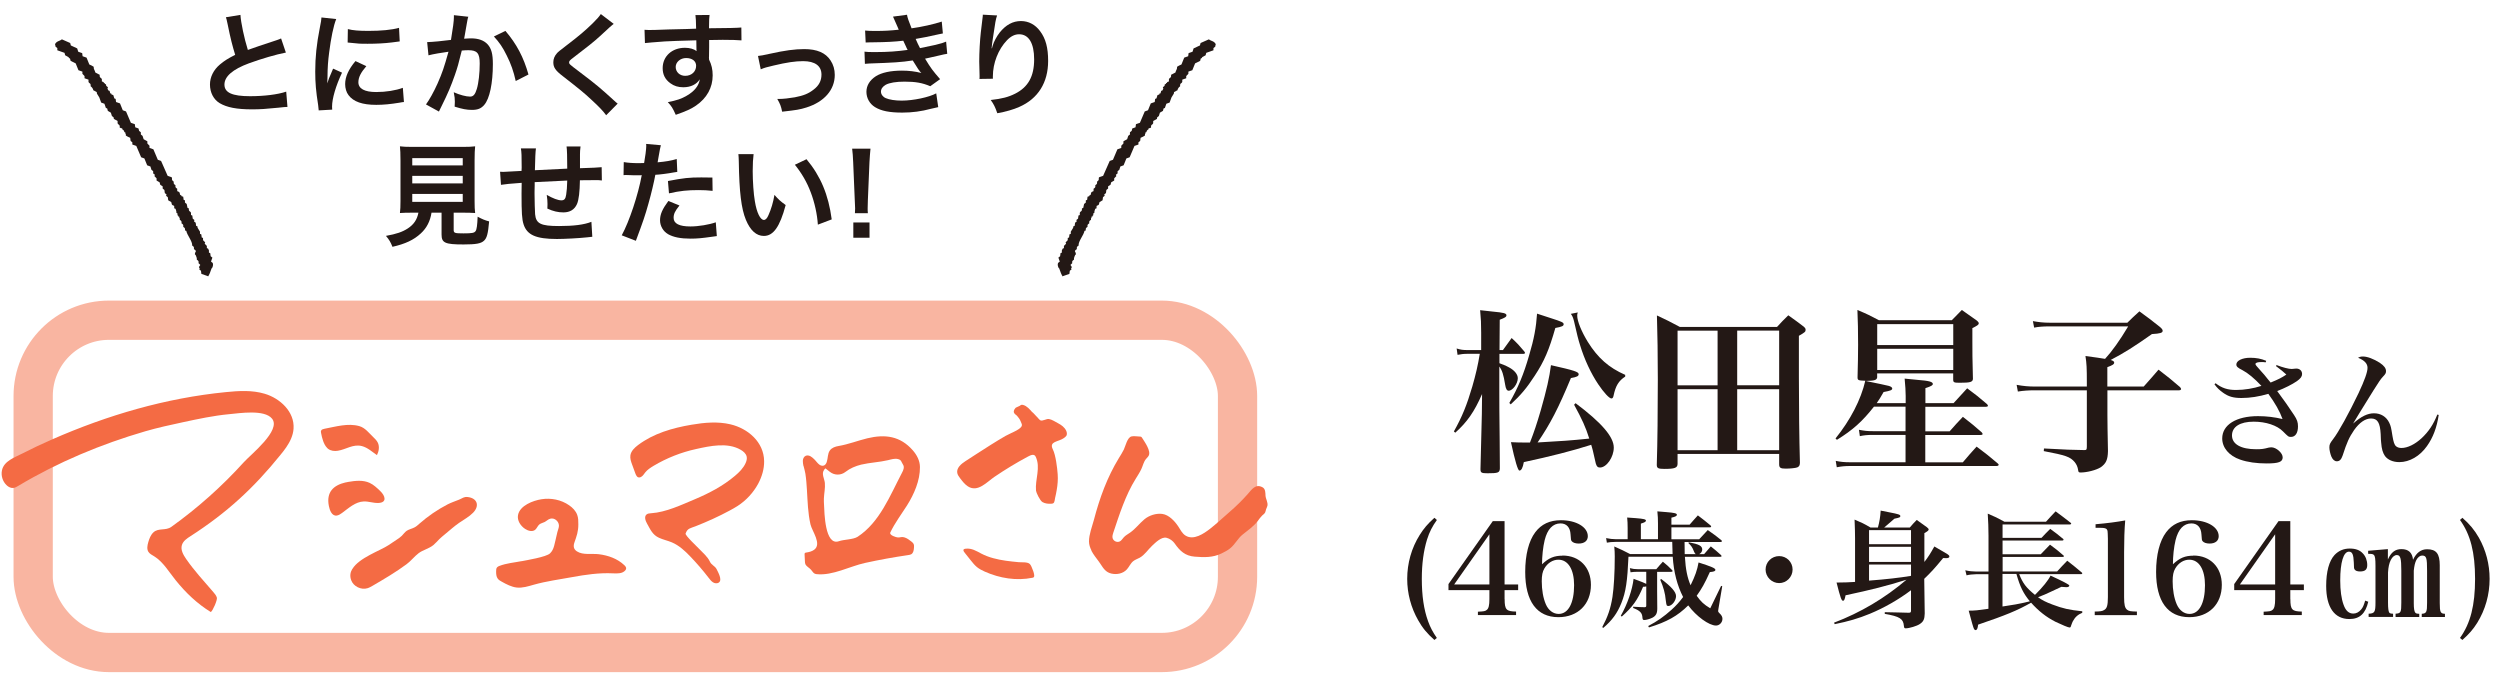 <?xml version="1.0" encoding="UTF-8"?><svg id="_レイヤー_2" xmlns="http://www.w3.org/2000/svg" xmlns:xlink="http://www.w3.org/1999/xlink" viewBox="0 0 361 98"><defs><style>.cls-1{clip-path:url(#clippath);}.cls-2,.cls-3,.cls-4,.cls-5{stroke-width:0px;}.cls-2,.cls-6{fill:none;}.cls-3,.cls-4{fill-rule:evenodd;}.cls-3,.cls-5{fill:#231815;}.cls-4{fill:#f46b44;}.cls-6{stroke:#f9b5a1;stroke-miterlimit:10;stroke-width:5.67px;}</style><clipPath id="clippath"><rect class="cls-2" width="361" height="98"/></clipPath></defs><g id="tx"><g class="cls-1"><path class="cls-5" d="m217.01,50.57c.56-.76.74-1.02,1.27-1.76.87.81,1.1,1.07,1.83,1.94.05.08.1.15.1.2,0,.1-.1.15-.25.15h-3.44v1.35c.89.33.99.38,1.4.61.76.41,1.25.99,1.25,1.55,0,.79-.74,1.81-1.32,1.81-.25,0-.41-.25-.51-.89-.23-1.43-.43-2.06-.84-2.6v3.72c0,1.99,0,2.32.05,6.75,0,1.04.03,2.47.03,4.25-.03.61-.25.69-1.78.69-.89,0-1.02-.08-1.02-.61q.05-1.73.2-8l.03-2.83c-1.12,2.57-2.16,4.05-3.87,5.58l-.2-.18c1.2-2.14,1.88-3.82,2.67-6.52.48-1.66.81-3.08,1.07-4.69h-1.76c-.59,0-.94.05-1.45.15l-.13-.92c.56.18.94.23,1.58.23h1.96v-2.5c0-1.4-.03-1.96-.15-3.26.81.08,1.43.15,1.81.2,1.6.15,1.99.25,1.99.54,0,.23-.23.36-.97.64l-.03,4.38h.48Zm.94,7.61c1.27-2.21,2.06-4.1,2.85-6.85.71-2.37,1.02-4.05,1.15-6.04.87.28,1.53.51,1.96.64,1.66.53,1.88.64,1.88.89s-.23.36-1.2.54c-.89,3.13-1.6,4.81-2.98,6.9-1.12,1.73-2.01,2.8-3.46,4.13l-.2-.2Zm9.55.03c3.74,2.8,5.53,4.86,5.53,6.42,0,1.38-1.04,2.88-1.99,2.88-.33,0-.48-.15-.61-.59,0-.05-.15-.69-.43-1.88-.1-.36-.13-.51-.23-.81-2.8.89-5.83,1.66-9.73,2.5-.15.84-.36,1.22-.64,1.22q-.33,0-1.22-4.1c.99.05,1.35.05,1.99.05h.76c.61-1.58.97-2.65,1.55-4.63.87-3.06,1.25-4.74,1.48-6.54,3.39.76,4,.97,4,1.3,0,.28-.25.41-1.12.56-1.81,4.36-2.98,6.62-4.81,9.3,3.57-.2,4.76-.28,7.46-.56-.53-1.68-1.04-2.78-2.19-4.89l.2-.2Zm.33-13.09c-.08.23-.08.31-.08.46,0,.79.61,2.29,1.53,3.79,1.45,2.32,3.03,3.72,5.4,4.76v.25c-.94.61-1.38,1.32-1.68,2.75-.05.28-.15.41-.31.41-.31,0-1.09-.84-1.91-2.06-1.04-1.55-1.99-3.57-2.62-5.65q-.31-.92-.87-3.44c-.13-.51-.23-.76-.46-1.07l.99-.2Z"/><path class="cls-5" d="m242.24,66.97c0,.59-.41.74-1.88.74-.92,0-1.12-.1-1.12-.59.1-3.11.15-7.74.15-12.38,0-3.34-.05-6.54-.13-9.19,1.43.66,1.86.89,3.31,1.66h14.03c.69-.74.89-.97,1.63-1.68.99.71,1.3.92,2.22,1.63.2.18.28.28.28.46,0,.28-.08.36-.97.87v5.96c0,4.15.05,8.89.15,12.4-.03.36-.1.51-.38.64-.25.1-1.04.18-1.68.18-.76,0-.94-.13-.94-.64v-1.48h-14.67v1.43Zm5.78-11.33v-7.89h-5.78v7.89h5.78Zm0,.56h-5.78v8.81h5.78v-8.81Zm8.89-8.46h-6.06v7.89h6.06v-7.89Zm-6.06,8.46v8.81h6.06v-8.81h-6.06Z"/><path class="cls-5" d="m271.07,54.42c-.03.46-.31.56-1.68.59q2.75.56,3.34.71c.31.08.51.23.51.38,0,.23-.28.33-1.25.51-.46.79-.61,1.07-.99,1.6h4.18v-1.04c0-.76-.05-1.35-.15-2.5.81.08,1.45.13,1.83.18,1.68.13,2.24.28,2.24.59,0,.2-.23.33-1.07.61v2.16h4.07c.66-.74,1.32-1.45,1.96-2.14,1.27.94,1.66,1.25,2.85,2.27.1.13.15.18.15.25,0,.1-.13.15-.33.15h-8.71v3.54h3.51c.84-.94,1.07-1.22,1.91-2.09,1.22.94,1.58,1.25,2.7,2.22.1.13.15.18.15.25,0,.1-.1.15-.33.15h-7.95v3.95h5.42c.87-1.02,1.12-1.32,1.99-2.27,1.35,1.02,1.76,1.32,3.01,2.39.13.1.18.18.18.23,0,.1-.13.18-.31.18h-21.11c-.79,0-1.25.05-1.96.18l-.15-.92c.71.15,1.27.2,2.11.2h7.97v-3.95h-4.74c-.79,0-1.25.05-1.86.18l-.13-.92c.79.15,1.2.2,1.99.2h4.74v-3.54h-4.56c-1.66,2.11-3.03,3.36-5.35,4.79l-.2-.2c2.14-2.65,3.67-5.6,4.3-8.33-1.04-.03-1.12-.08-1.12-.51.05-2.27.08-2.83.08-4.69,0-2.11-.03-3.29-.1-5.02,1.4.59,1.81.79,3.11,1.48h10.52q.76-.76,1.45-1.48c.94.66,1.22.87,2.19,1.55.18.18.25.25.25.38,0,.2-.2.33-.92.69v1.88c0,1.5,0,2.55.08,5.45-.03.46-.38.56-1.91.56-.84,0-.94-.05-.94-.48v-.87h-10.98v.46Zm10.98-7.62h-10.98v3.03h10.98v-3.03Zm-10.98,3.57v3.06h10.98v-3.06h-10.98Z"/><path class="cls-5" d="m307.17,46.62c.74-.74.97-.94,1.76-1.66,1.3.94,1.71,1.25,2.95,2.24.28.23.41.41.41.56,0,.31-.36.41-1.55.48-2.6,1.83-3.97,2.7-5.96,3.74.36.1.51.23.51.38,0,.23-.23.38-.99.66v2.8h5.25c.94-1.04,1.22-1.38,2.14-2.44,1.4,1.07,1.81,1.4,3.11,2.52.1.13.15.2.15.28,0,.1-.13.18-.28.18h-10.36v3.59c0,1.35.03,2.42.08,5.2-.03,1.25-.28,1.78-1.04,2.32-.64.41-1.99.76-2.93.76-.23,0-.31-.08-.33-.31-.08-.53-.23-.84-.51-1.2-.66-.76-1.25-.97-4.46-1.58l.03-.38q4.05.23,5.78.23h.08c.28,0,.33-.08.33-.53v-8.1h-7.44c-.94,0-1.73.05-2.52.18l-.18-.97c.94.18,1.76.25,2.7.25h7.44v-.59c0-2.11-.03-2.72-.2-3.82,1.5.2,2.06.28,2.83.41.99-1.07,2.14-2.67,3.34-4.69h-11.31c-.92,0-1.66.05-2.27.18l-.18-.94c.84.15,1.53.23,2.44.23h11.21Z"/><path class="cls-5" d="m328.78,52.73c.86.33,1.7.55,2.14.55q.07,0,.42-.04c.07-.02.16-.02.24-.02.49,0,.84.31.84.79,0,.35-.2.64-.75,1.03-.7.48-1.72.99-2.84,1.43.84,1.12,1.79,2.47,2.45,3.49.42.64.55,1.02.55,1.61,0,.95-.38,1.52-1.01,1.52-.37,0-.4-.04-1.15-.79-.86-.88-2.47-1.41-4.24-1.41-1.96,0-3.13.73-3.13,1.99s1.3,1.99,3.49,1.99c.79,0,1.08-.04,1.83-.24.13-.02.24-.04.35-.04.73,0,1.65.82,1.65,1.45,0,.66-.57.88-2.32.88-1.46,0-2.74-.18-3.81-.55-1.61-.55-2.6-1.72-2.6-3.06,0-1.96,2.01-3.22,5.16-3.22,1.26,0,2.43.15,3.55.42-.4-1.12-1.08-2.31-2.05-3.64-1.37.4-2.63.6-3.88.6-1.17,0-1.88-.2-2.67-.77-.53-.38-.86-.7-1.23-1.21l.16-.15c.93.71,1.74.97,2.96.97s2.52-.22,3.66-.59c-1.04-1.1-1.94-1.85-2.74-2.27-.7-.35-.88-.53-.88-.82,0-.55.86-.97,1.99-.97.91,0,1.56.13,2.32.44l-.07.22c-.33-.04-.38-.04-.62-.04-.55,0-.86.09-.86.29,0,.11.11.26.82,1.04.44.48.48.53.93,1.1q.24.29.44.53c1.17-.48,1.59-.7,2.27-1.15-.51-.48-.59-.53-1.5-1.23l.11-.17Z"/><path class="cls-5" d="m352.15,59.92c-.27,1.81-.82,3.27-1.7,4.5-1.02,1.45-2.51,2.31-3.99,2.31-.91,0-1.66-.33-2.07-.88-.31-.46-.48-.99-.55-1.94q-.04-.24-.07-1.23c-.09-1.65-.46-2.25-1.39-2.25-.84,0-1.68.59-2.45,1.68-.71,1.04-1.04,1.77-1.65,3.66-.2.58-.44.84-.84.84-.33,0-.6-.24-.79-.68-.16-.38-.29-.97-.29-1.3,0-.44.07-.6.55-1.23.77-.99,2.29-3.75,3.66-6.62.88-1.87,1.3-3.06,1.3-3.66s-.42-1.08-1.37-1.46c.29-.15.44-.18.71-.18.64,0,1.55.35,2.42.9.62.42.91.79.91,1.21,0,.27-.07.42-.44.8-.37.4-.53.66-1.37,1.98q-1.28,2.05-2.05,3.31-.57.95-.88,1.46h.02c1.13-1.01,2.07-1.46,2.98-1.46.99,0,1.79.49,2.21,1.37.22.46.27.68.46,1.9.15.88.27,1.28.53,1.5.2.16.46.24.77.24.88,0,1.96-.53,2.93-1.43,1.02-.97,1.68-1.96,2.25-3.4l.2.06Z"/><path class="cls-5" d="m207.49,75.08c-.68.95-1.08,1.74-1.43,2.84-.49,1.61-.75,3.48-.75,5.67,0,2.42.29,4.43.91,6.13.31.86.68,1.56,1.26,2.4l-.35.29c-1.08-.95-1.74-1.76-2.36-2.87-1.02-1.79-1.57-3.86-1.57-5.95,0-2.25.62-4.46,1.81-6.35.57-.91,1.15-1.61,2.12-2.47l.35.31Z"/><path class="cls-5" d="m217.27,86.52c0,1.52.24,1.77,1.65,1.79v.51h-5.51v-.49c.86-.04,1.06-.07,1.28-.26.27-.2.38-.68.38-1.55v-1.3h-5.91v-.88l6.4-9.09h1.7v9.15h1.96v.82h-1.96v1.3Zm-2.2-9.37l-5.09,7.25h5.09v-7.25Z"/><path class="cls-5" d="m225.63,80.22c2.45,0,4.1,1.7,4.1,4.23,0,2.8-1.88,4.67-4.7,4.67-3.11,0-4.79-2.29-4.79-6.53,0-2.47.51-4.48,1.45-5.73.88-1.17,2.09-1.74,3.71-1.74,2.21,0,3.88.99,3.88,2.31,0,.66-.49,1.06-1.32,1.06-.46,0-.84-.13-1.01-.35-.11-.15-.11-.2-.16-.95-.05-1.04-.59-1.61-1.45-1.61-1.12,0-1.9.84-2.29,2.42-.24.99-.38,2.3-.38,3.48.97-.92,1.76-1.24,2.96-1.24Zm-2.63,1.88c-.26.44-.37.99-.37,1.83,0,1.24.2,2.43.59,3.33.37.86,1.06,1.39,1.85,1.39,1.39,0,2.23-1.56,2.23-4.15,0-2.27-.86-3.68-2.27-3.68-.8,0-1.57.48-2.03,1.28Z"/><path class="cls-5" d="m243.3,80.41c.11,1.83.35,3,.82,4.1.66-1.34.97-2.23,1.15-3.29,1.94.62,2.43.84,2.43,1.06,0,.2-.2.27-.8.33-.75,1.66-1.17,2.4-1.9,3.42.64.88,1.02,1.24,1.96,1.81q.44-.86,1.57-3.24l.16.05-.55,3.27c-.02.11-.04.26-.04.29,0,.13.04.2.2.35.29.27.42.51.42.8,0,.53-.44.97-.93.97-1.01,0-2.84-1.33-4.01-2.91-1.56,1.54-3.07,2.38-5.67,3.18l-.11-.2c1.34-.71,2.25-1.35,3.38-2.36.64-.58,1.12-1.1,1.66-1.83-.86-1.68-1.35-3.57-1.5-5.82h-6.39c-.15,3.51-.38,5.09-1.02,6.68-.59,1.48-1.35,2.52-2.62,3.6l-.15-.11c.8-1.5,1.21-2.67,1.48-4.37.2-1.33.33-3.49.33-5.82,0-.6-.02-.84-.07-1.46,1.01.44,1.3.59,2.29,1.1h6.13q-.04-.66-.05-1.76h-8.2c-.48,0-.88.04-1.24.11l-.11-.66c.49.11.97.16,1.41.16h1.7v-1.59c0-.7-.02-.97-.07-1.54.55.04.99.07,1.26.09,1.12.09,1.45.17,1.45.35,0,.17-.16.26-.73.44v2.25h2.47v-2.25c0-.71-.02-1.08-.09-1.77.59.05,1.02.09,1.32.11,1.15.09,1.5.18,1.5.38,0,.18-.22.29-.79.42v1.01h2.63c.53-.6.68-.79,1.19-1.34.79.59,1.02.79,1.83,1.45.05.07.09.13.09.17,0,.07-.09.11-.2.11h-5.54v1.72h4.01c.55-.6.71-.77,1.24-1.33.88.6,1.13.8,1.96,1.46.05.07.09.11.09.15,0,.05-.09.11-.2.11h-5.2q0,1.17.02,1.76h1.63c-.15-.07-.18-.13-.29-.38-.22-.59-.4-.84-.8-1.21l.05-.13c1.5.29,1.94.53,1.94,1.06,0,.26-.16.51-.44.66h.71c.42-.49.55-.64.97-1.12.66.53.86.7,1.48,1.26.04.05.07.11.07.15,0,.05-.07.09-.16.09h-5.14Zm-4.01,5.05c0,.81,0,1.56.02,2.4,0,.71-.18,1.06-.71,1.34-.37.18-.88.33-1.17.33-.18,0-.24-.07-.26-.33-.04-.7-.33-1.01-1.34-1.41v-.18q1.13.07,1.63.07h.04c.15,0,.22-.07.22-.22v-2.78c-.16.04-.24.05-.46.05-.79,1.9-1.5,2.89-3.07,4.3l-.15-.11c.95-1.65,1.68-3.79,1.85-5.34,1.3.49,1.43.53,1.83.73v-1.74h-1.37c-.37,0-.53.02-.9.07l-.09-.6c.42.11.7.15,1.12.15h2.69c.4-.48.53-.62.95-1.08.6.49.79.66,1.35,1.23.04.04.05.09.05.13,0,.07-.09.11-.24.11h-1.99v2.89Zm.59-1.85c1.48,1.12,2.14,1.87,2.14,2.47,0,.66-.6,1.43-1.12,1.43-.09,0-.16-.04-.22-.09q-.07-.11-.15-.79c-.07-.9-.33-1.87-.79-2.91l.13-.11Z"/><path class="cls-5" d="m258.85,82.24c0,1.08-.88,1.96-1.94,1.96s-1.96-.88-1.96-1.96.88-1.94,1.96-1.94,1.94.86,1.94,1.94Z"/><path class="cls-5" d="m277.87,81.16c.57-.73.91-1.28,1.45-2.25q.75.42,1.88,1.1c.2.13.29.24.29.35,0,.15-.16.24-.44.24-.09,0-.29,0-.46-.02-1.19,1.45-1.79,2.1-2.73,3q.04,3.05.07,5.01c-.02.82-.18,1.17-.71,1.52-.42.29-1.52.62-2.03.62-.2,0-.24-.06-.27-.37-.09-1.02-.6-1.34-2.76-1.72v-.24q.82.02,1.94.04.79.02,1.5.04c.27,0,.35-.05.35-.29v-2.96c-1.76,1.33-3.86,2.54-5.95,3.4-1.65.68-3.11,1.1-5.07,1.5l-.09-.22c3.84-1.46,7.32-3.53,10.46-6.2-2.89.9-5.05,1.45-8.8,2.25-.11.59-.2.79-.37.79-.22,0-.37-.42-.93-2.63,1.28-.02,1.63-.02,2.67-.09v-6.31c0-.77-.02-1.39-.07-2.69,1.04.44,1.35.58,2.31,1.15h1.06c.22-.79.35-1.55.4-2.45.53.11.93.18,1.21.24,1.37.26,1.63.35,1.63.55,0,.18-.09.22-.86.38-.18.16-.31.27-.4.35q-.79.66-1.08.93h3.7c.42-.49.55-.64,1.01-1.1q.7.51,1.45,1.04c.18.13.27.26.27.33,0,.15-.15.27-.62.53v4.19Zm-1.92-2.58v-2.03h-6.06v2.03h6.06Zm-6.06.38v2.18h6.06v-2.18h-6.06Zm6.06,2.56h-6.06v2.32c2.4-.18,4.48-.42,6.02-.68l.04-.02v-1.63Z"/><path class="cls-5" d="m291.56,82.88c.53,1.35,1.01,1.98,2.29,3.02,1.12-1.1,1.92-2.1,2.25-2.78q2.71,1.24,2.71,1.43c0,.15-.16.24-.42.24-.11,0-.33-.02-.73-.05q-.27.13-1.52.71c-.59.29-1.17.53-1.85.79.62.44,1.15.71,2.09,1.06,1.5.57,2.41.77,4.3.97v.22c-.64.26-1.04.62-1.37,1.24-.05.11-.15.33-.26.66-.04.18-.09.22-.22.22-.18,0-1.06-.37-2.01-.82-1.34-.68-2.43-1.54-3.53-2.76-1.99,1.13-3.66,1.81-7.65,3.17-.05.53-.16.79-.37.79-.07,0-.15-.05-.22-.16q-.15-.27-.77-2.65c.88,0,1.34-.05,2.85-.27v-4.99h-1.81c-.42,0-1.04.07-1.35.16l-.18-.73c.53.13,1.08.18,1.54.18h1.81v-5.14c0-.97-.04-2.25-.11-3.22,1.06.44,1.37.6,2.41,1.17h6c.59-.66.79-.86,1.39-1.5.93.68,1.23.92,2.2,1.67.04.04.05.07.05.11,0,.05-.07.11-.16.11h-9.75v1.94h5.62c.55-.59.71-.75,1.26-1.3.84.6,1.08.8,1.88,1.46.04.06.05.07.05.09,0,.07-.07.13-.16.13h-8.65v1.99h5.51c.59-.62.77-.8,1.34-1.39.86.64,1.13.84,1.96,1.57.04.04.05.05.05.09,0,.07-.07.11-.16.11h-8.69v2.1h7.87c.62-.68.82-.9,1.46-1.55.91.71,1.19.93,2.12,1.72.04.04.05.07.05.09,0,.07-.07.13-.18.13h-8.93Zm-2.4,0v4.7c1.7-.26,2.42-.38,3.11-.55q.68-.16.84-.2c-.93-1.13-1.41-2.08-1.94-3.95h-2.01Z"/><path class="cls-5" d="m302.46,88.31c.84-.02,1.1-.05,1.37-.22.42-.22.55-.7.55-1.87v-8.42q-.02-.93-.05-1.1c-.07-.4-.31-.49-1.24-.49h-.49v-.51c1.74-.15,3.07-.33,4.28-.55-.11,1.3-.16,2.84-.16,4.61v6.46c0,1.12.11,1.57.44,1.83.26.2.48.24,1.41.26v.51h-6.09v-.51Z"/><path class="cls-5" d="m316.73,80.22c2.45,0,4.1,1.7,4.1,4.23,0,2.8-1.88,4.67-4.7,4.67-3.11,0-4.79-2.29-4.79-6.53,0-2.47.51-4.48,1.45-5.73.88-1.17,2.09-1.74,3.71-1.74,2.21,0,3.88.99,3.88,2.31,0,.66-.49,1.06-1.32,1.06-.46,0-.84-.13-1.01-.35-.11-.15-.11-.2-.16-.95-.05-1.04-.59-1.61-1.45-1.61-1.12,0-1.9.84-2.29,2.42-.24.99-.38,2.3-.38,3.48.97-.92,1.76-1.24,2.96-1.24Zm-2.63,1.88c-.26.44-.37.99-.37,1.83,0,1.24.2,2.43.59,3.33.37.86,1.06,1.39,1.85,1.39,1.39,0,2.23-1.56,2.23-4.15,0-2.27-.86-3.68-2.27-3.68-.81,0-1.57.48-2.03,1.28Z"/><path class="cls-5" d="m330.73,86.52c0,1.52.24,1.77,1.65,1.79v.51h-5.51v-.49c.86-.04,1.06-.07,1.28-.26.27-.2.38-.68.38-1.55v-1.3h-5.91v-.88l6.4-9.09h1.7v9.15h1.96v.82h-1.96v1.3Zm-2.2-9.37l-5.09,7.25h5.09v-7.25Z"/><path class="cls-5" d="m341.98,86.88c-.4,1.72-1.24,2.51-2.73,2.51-2.16,0-3.35-1.7-3.35-4.79,0-2.05.42-3.6,1.21-4.46.59-.62,1.32-.93,2.2-.93.82,0,1.45.22,1.88.7.4.4.64,1.02.64,1.68s-.31.93-1.04.93c-.38,0-.64-.09-.77-.27-.11-.17-.11-.2-.13-1.02-.04-1.15-.22-1.57-.7-1.57-.79,0-1.26,1.54-1.26,4.15,0,1.45.16,2.63.48,3.51.31.88.77,1.28,1.41,1.28.42,0,.81-.2,1.13-.59.26-.31.38-.6.58-1.28l.44.16Zm3.93,1.74c.77-.05.84-.18.84-1.61v-4.59c0-1.83-.13-2.27-.66-2.27-.31,0-.64.27-.86.71-.24.49-.35,1.02-.4,1.81v4.34c0,.82.06,1.26.18,1.45.09.11.22.15.55.16v.46h-3.53v-.46c.88-.04.99-.24.99-1.65v-5.27c0-1.01-.06-1.41-.24-1.57-.15-.13-.22-.15-.82-.16v-.44l2.85-.24v1.5c.46-1.04,1.06-1.5,1.96-1.5,1.01,0,1.57.51,1.67,1.54.48-1.01,1.15-1.52,2.03-1.52,1.32,0,1.83.64,1.83,2.31v5.47c0,1.3.11,1.52.75,1.54v.46h-3.35v-.46c.68-.04.77-.24.77-1.61v-4.57c0-1.92-.09-2.23-.73-2.23-.29,0-.6.24-.82.64-.2.42-.29.8-.37,1.54v4.7c0,.77.07,1.19.22,1.37.09.11.22.15.57.16v.46h-3.42v-.46Z"/><path class="cls-5" d="m355.22,92.12c1.52-2.1,2.18-4.72,2.18-8.53s-.66-6.4-2.18-8.51l.35-.31c1.08.95,1.74,1.76,2.38,2.87,1.02,1.81,1.55,3.84,1.55,5.95,0,2.27-.62,4.46-1.79,6.35-.58.93-1.19,1.63-2.14,2.47l-.35-.29Z"/><path class="cls-5" d="m34.72,2.15c.06,1.08.55,3.41,1.07,5.06q1.05-.39,4.19-1.42c.29-.1.37-.13.61-.24l.69,2.04c-1.41.27-3.52.89-5.33,1.55-2.36.87-3.54,1.91-3.54,3.07s1.1,1.68,3.7,1.68c2.02,0,4.01-.24,5.22-.66l.18,2.21c-.36,0-.44.02-1.31.11-1.75.18-2.65.24-3.78.24-2.25,0-3.65-.28-4.69-.89-.89-.53-1.41-1.54-1.41-2.7,0-1.08.52-2.12,1.44-2.89.63-.53,1.15-.86,2.2-1.39-.4-1.31-.68-2.39-1.08-4.38-.16-.78-.18-.81-.26-1.05l2.1-.34Z"/><path class="cls-5" d="m46.02,15.93c-.02-.29-.03-.39-.08-.76-.31-1.96-.42-3.2-.42-4.83,0-2.08.19-3.93.66-6.32.18-.91.21-1.07.24-1.5l2.13.23c-.39.95-.76,2.76-1.02,4.83-.16,1.21-.23,2.17-.24,3.57,0,.36-.02.48-.03.89.18-.57.21-.68.84-2.13l1.29.58c-.89,1.88-1.44,3.75-1.44,4.9,0,.1,0,.23.02.44l-1.96.11Zm6.88-6.38c-.81.94-1.15,1.63-1.15,2.33,0,.92.89,1.41,2.57,1.41,1.42,0,2.83-.23,3.85-.61l.16,2.05c-.23.02-.29.03-.66.1-1.29.21-2.28.31-3.34.31-2,0-3.3-.45-4.01-1.41-.31-.4-.48-1-.48-1.58,0-1.05.48-2.13,1.49-3.33l1.58.74Zm-2.67-5.35c.73.19,1.58.26,2.99.26,1.79,0,3.33-.14,4.4-.44l.1,1.96c-.13.02-.37.05-1.15.15-1.03.13-2.26.19-3.46.19s-1.2,0-2.91-.18l.03-1.94Z"/><path class="cls-5" d="m67.63,2.39c-.05.15-.1.32-.13.5-.03.21-.05.29-.1.55q-.05.34-.27,1.55c-.06.36-.06.39-.11.6.47-.03.69-.05,1-.05,1.07,0,1.86.29,2.39.86.55.61.76,1.39.76,2.86,0,2.78-.47,4.99-1.24,5.88-.45.53-.94.73-1.79.73-.74,0-1.41-.13-2.49-.47.02-.32.03-.55.03-.71,0-.42-.03-.74-.16-1.37.87.39,1.79.63,2.36.63.47,0,.73-.31.97-1.1.26-.84.42-2.31.42-3.68,0-1.49-.37-1.92-1.65-1.92-.32,0-.57.02-.94.05-.48,1.97-.63,2.46-.99,3.51-.57,1.62-1,2.65-1.94,4.54q-.08.16-.24.49c-.05.1-.05.11-.13.27l-1.87-1.03c.48-.65,1.13-1.81,1.68-3.04.69-1.58.92-2.26,1.57-4.57-.82.1-2.36.37-2.89.52l-.19-1.91c.6,0,2.55-.19,3.44-.32.29-1.75.42-2.73.42-3.26v-.31l2.1.23Zm5.35,2.07c1.62,1.89,2.63,3.81,3.33,6.3l-1.84.94c-.31-1.39-.68-2.46-1.29-3.67-.58-1.2-1.1-1.94-1.86-2.76l1.66-.81Z"/><path class="cls-5" d="m88.63,3.44c-.27.19-.58.47-1.99,1.78-.82.76-1.96,1.66-3.85,3.1-.5.37-.61.5-.61.68,0,.24.03.27,1.45,1.34,2.52,1.91,2.99,2.31,5.09,4.22.16.16.26.24.47.4l-1.66,1.68c-.42-.58-1-1.2-2.1-2.21-1.15-1.07-1.68-1.5-4.17-3.44-1.07-.82-1.36-1.26-1.36-2,0-.49.18-.92.53-1.31.21-.23.23-.24,1.42-1.16,1.75-1.33,2.65-2.1,3.73-3.15.73-.73.9-.94,1.18-1.34l1.86,1.42Z"/><path class="cls-5" d="m102.37,8.22c0,.06.02.19.02.39.36.74.52,1.41.52,2.28,0,1.76-.84,3.28-2.41,4.36-.68.47-1.42.81-2.92,1.33-.45-1-.61-1.25-1.15-1.83,1.32-.26,1.99-.49,2.75-.94,1.1-.63,1.75-1.45,1.87-2.36-.47.74-1.31,1.15-2.38,1.15-.74,0-1.33-.18-1.87-.58-.76-.55-1.11-1.26-1.11-2.18,0-1.71,1.34-2.94,3.22-2.94.69,0,1.31.18,1.68.48q-.02-.08-.02-.19s-.02-.94-.02-1.37c-2.31.07-3.83.11-4.54.16q-2.44.18-2.88.24l-.06-1.92c.36.03.5.03.79.03.4,0,.66,0,2.75-.08,1.05-.03,1.21-.03,2.54-.06q.53-.02,1.37-.05-.02-1.53-.1-1.96l2.04-.02c-.06.5-.06.53-.08,1.92,2.81-.02,4.07-.05,4.67-.11l.02,1.86c-.6-.05-1.37-.08-2.71-.08-.39,0-.68,0-1.96.03v1.05l-.02,1.39Zm-3.3.16c-.82,0-1.5.58-1.5,1.29s.57,1.28,1.37,1.28c.92,0,1.58-.61,1.58-1.45,0-.68-.57-1.12-1.45-1.12Z"/><path class="cls-5" d="m109.46,8.08q.45-.03,1.68-.31c2.2-.49,3.65-.68,4.99-.68,1.84,0,3.09.53,3.81,1.65.4.61.6,1.29.6,2.08,0,2.15-1.52,3.89-4.09,4.7-1,.31-1.41.37-3.51.61-.16-.81-.29-1.12-.7-1.84h.24c.6,0,1.5-.1,2.29-.24,1.26-.24,1.97-.53,2.7-1.1.78-.58,1.15-1.29,1.15-2.18,0-1.26-.94-1.94-2.65-1.94-1.11,0-2.36.18-4.25.63-1.03.24-1.32.32-1.87.55l-.4-1.94Z"/><path class="cls-5" d="m124.9,4.41c.47.05.84.06,1.55.06,1.23,0,2.1-.05,3.33-.18q-.05-.13-.18-.42c-.4-.94-.63-1.44-.65-1.47l2.02-.27c.06.4.23.89.66,1.96,1.37-.18,3.25-.6,4.36-.97l.16,1.71q-.16.03-.55.11c-1.08.26-2.88.61-3.38.68.26.6.36.81.63,1.33,1.39-.29,2.13-.45,2.23-.47.92-.23,1.11-.29,1.54-.47l.16,1.76c-.31.05-.65.11-1.02.21-.66.16-1.2.27-1.58.36q-.4.08-.6.13c.84,1.39,1.1,1.73,2.17,2.96l-1.42,1.02c-1.16-.49-2.13-.66-3.72-.66-1.23,0-2.17.16-2.71.45-.45.26-.69.6-.69.99s.27.76.69.94c.52.23,1.37.36,2.31.36,1.68,0,3.96-.49,4.98-1.05l.29,1.99q-.31.05-1.05.24c-1.37.37-2.71.55-4.14.55-1.86,0-3.04-.24-3.94-.79-.78-.48-1.24-1.31-1.24-2.21s.48-1.68,1.36-2.25c.84-.53,2.13-.81,3.77-.81.99,0,1.92.11,2.8.34-.26-.24-.57-.7-1.24-1.81-1.71.26-2.75.32-6.25.44-.27.02-.39.02-.66.05l-.06-1.76c.47.06.57.06,1.66.06,1.7,0,3.04-.1,4.57-.31-.1-.19-.16-.29-.29-.6-.16-.34-.21-.44-.34-.73-1.29.15-2.46.21-4.33.23-.68,0-.76.02-1.1.03l-.08-1.71Z"/><path class="cls-5" d="m143.98,2.23c-.19.55-.27.97-.58,3.12-.11.68-.18,1.23-.21,1.62h.05q.03-.1.1-.36c.16-.57.58-1.36,1.02-1.92.89-1.1,1.89-1.65,3.07-1.65,1.1,0,2.07.52,2.76,1.46.81,1.08,1.16,2.39,1.16,4.3,0,3.12-1.45,5.45-4.17,6.64-.82.37-1.96.7-3.17.91-.32-.92-.5-1.28-.95-1.91,1.62-.18,2.55-.42,3.54-.92,1.87-.95,2.73-2.49,2.73-4.95,0-2.33-.78-3.62-2.17-3.62-.61,0-1.18.27-1.75.86-1.26,1.31-2.04,3.3-2.04,5.22v.34l-1.94.03c.02-.1.02-.18.02-.21v-.31c-.02-.47-.05-1.67-.05-1.99,0-1.31.1-3.1.23-4.22l.24-2c.03-.28.05-.34.05-.55l2.05.11Z"/><path class="cls-5" d="m59.5,30.71c-.78,0-1.32.02-1.75.05.06-.47.08-.97.08-1.71v-5.9c0-.89-.03-1.6-.08-2.02.48.06.95.08,1.7.08h7.45c.74,0,1.24-.02,1.71-.08-.05.39-.08,1.13-.08,2.02v5.9c0,.78.02,1.26.08,1.71-.42-.03-1.05-.05-1.71-.05h-1.39v2.49c0,.45.15.5,1.41.5s1.57-.06,1.76-.34c.16-.23.24-.84.29-2.07.66.36,1.05.52,1.66.68-.16,1.79-.32,2.39-.73,2.78-.45.42-1.15.55-2.97.55-2.68,0-3.17-.23-3.17-1.44v-3.15h-1.45c-.19,1.24-.71,2.23-1.54,2.99-1.02.95-2.25,1.52-4.1,1.94-.27-.68-.47-1.02-.94-1.58,1.52-.27,2.38-.57,3.15-1.07.87-.57,1.34-1.26,1.54-2.28h-.92Zm.03-6.83h7.29v-1.05h-7.29v1.05Zm0,2.6h7.29v-1.08h-7.29v1.08Zm0,2.67h7.29v-1.15h-7.29v1.15Z"/><path class="cls-5" d="m85.53,34.19q-.18.02-.73.08c-1.18.13-3.31.24-4.38.24-3.02,0-4.33-.58-4.82-2.13-.23-.73-.29-1.63-.29-4.41,0-.24,0-.31.02-1.57q-2.26.16-2.99.29l-.13-1.89c.23.02.39.02.47.02.15,0,1.03-.05,2.63-.14.02-.26.02-.4.02-.5,0-1.71-.02-2.17-.11-2.75h2.17q-.1.6-.15,3.15,2.26-.11,4.67-.23,0-2.57-.1-3.2h2.02c-.06.52-.08.71-.08,1.12v2.02q2.6-.08,3.13-.15l.03,1.92c-.37-.05-.52-.05-.92-.05-.57,0-1.49.02-2.25.02-.02,1.63-.16,2.84-.42,3.43-.36.81-1.02,1.21-1.97,1.21-.76,0-1.47-.16-2.31-.55.02-.32.02-.42.02-.65,0-.44-.03-.74-.11-1.33.87.5,1.63.79,2.12.79.42,0,.6-.21.69-.84.08-.47.13-1.11.15-2.02q-2.46.1-4.7.23v.44q0,.08-.02.94v.34c0,.84.05,2.6.08,2.92.13,1.36.82,1.7,3.46,1.7,2.1,0,3.62-.19,4.67-.61l.13,2.17Z"/><path class="cls-5" d="m90.1,23.41c.58.1,1.23.15,2.17.15.19,0,.37,0,.74-.02.15-.78.31-2.02.31-2.47,0-.07,0-.16-.02-.29l2.13.19q-.11.37-.31,1.55c-.08.45-.1.55-.16.92,1.2-.11,1.96-.24,2.76-.48l.08,1.86q-.13.02-.52.08c-.82.16-2.12.32-2.65.34-.18,1-.58,2.71-1,4.18-.47,1.68-.74,2.49-1.81,5.35l-2.04-.79c1.11-2.05,2.36-5.82,2.89-8.69-.11.02-.18.02-.21.02h-.94c-.08,0-.24,0-.52-.02-.29-.02-.52-.02-.65-.02-.08,0-.16,0-.31.02l.03-1.87Zm8.01,6.27c-.65.81-.84,1.21-.84,1.78,0,.82.81,1.24,2.42,1.24,1.18,0,2.73-.26,3.67-.6l.15,1.99c-.29.03-.42.05-.79.11-1.34.19-2.05.26-3.01.26-1.44,0-2.47-.21-3.25-.65-.69-.4-1.15-1.18-1.15-1.99,0-.86.31-1.58,1.2-2.8l1.6.65Zm4.8-2.12c-.78-.08-1.23-.11-2.04-.11-1.6,0-2.67.11-4.27.47l-.15-1.78c2.29-.44,3.07-.52,4.82-.52.44,0,.58,0,1.6.02l.03,1.92Z"/><path class="cls-5" d="m108.82,22.26c-.08.6-.13,1.39-.13,2.46,0,1.41.13,3.34.31,4.33.27,1.68.79,2.71,1.31,2.71.24,0,.47-.24.66-.7.39-.87.68-1.84.86-2.92.57.65.82.89,1.62,1.47-.84,3.15-1.78,4.46-3.15,4.46-1.08,0-1.96-.79-2.6-2.34-.66-1.62-.95-3.96-1.02-8.44-.02-.57-.02-.68-.06-1.03h2.21Zm7.64.73c2.04,2.44,3.17,5.14,3.64,8.69l-2,.76c-.1-1.52-.47-3.2-1.03-4.67-.55-1.47-1.32-2.78-2.29-3.98l1.7-.81Z"/><path class="cls-5" d="m123.45,30.79c.02-.34.03-.5.03-.7q0-.18-.05-1.16l-.23-5.49c-.03-.71-.08-1.52-.15-1.97h2.65c-.05.44-.11,1.28-.15,1.97l-.23,5.49q-.03.95-.03,1.18c0,.19,0,.36.03.68h-1.89Zm-.23,3.54v-2.21h2.34v2.21h-2.34Z"/><path class="cls-3" d="m153.47,39.88l.95-.33c.02-.15.04-.3.06-.45.08-.07.17-.13.25-.2l-.07-.19.09-.03c.03-.47-.43-.27.08-.67-.03-.3,0-.35.25-.51-.03-.32.1-.44.18-.7l.09-.03c.06-.5-.42-.41.15-.8-.03-.3,0-.35.25-.51-.05-.64.73-1.47.85-2.12l.19-.07c-.03-.3,0-.35.25-.51-.03-.3,0-.35.25-.51-.03-.3,0-.35.25-.51-.02-.26,0-.17.09-.35l-.03-.09.19-.07-.03-.09.09-.03c.11-.29-.17-.15.18-.39-.02-.29.07-.33.12-.57l.19-.07c-.04-.59.09-.25.34-.55.03-.12.06-.23.09-.35.15-.09.29-.17.44-.26.02-.15.04-.3.06-.45.08-.07.17-.13.25-.2l-.07-.19c.08-.07.17-.13.25-.2.02-.15.04-.3.06-.45.08-.07.17-.13.25-.2,0-.11,0-.21,0-.32.12-.08.23-.15.35-.23.03-.12.06-.23.09-.35.15-.09.29-.17.44-.26v-.32c.1-.11.2-.22.31-.32l-.07-.19.25-.2c0-.11,0-.21,0-.32.08-.07.17-.13.25-.2.05-.16.1-.32.15-.48l.47-.17c.13-.33.26-.66.4-.99l.47-.17.7-1.64.57-.2v-.32c.08-.07.16-.13.25-.2.02-.15.04-.3.06-.45.31-.12.41-.2.63-.33-.02-.26,0-.17.09-.35l-.03-.09.19-.07-.03-.09c.1-.16.12-.2.31-.32l-.03-.09.38-.13c-.04-.53.19-.33.31-.64,0-.11,0-.21,0-.32.18-.1.36-.2.54-.3,0-.07.02-.15.03-.22.08-.07.17-.13.25-.2.05-.16.1-.32.15-.48.15-.09.29-.17.44-.26.03-.12.06-.23.09-.35l.19-.07c.07-.2.14-.41.21-.61l.47-.17c.09-.25.18-.49.27-.74.11-.18.23-.36.34-.55,0-.07.02-.15.03-.22.18-.1.36-.2.54-.3l-.03-.09c.12-.19.15-.3.37-.45-.04-.53.19-.33.31-.64,0-.11,0-.21,0-.32l.57-.2c0-.11,0-.21,0-.32.1-.11.21-.22.31-.32,0-.11,0-.21,0-.32l.57-.2c.13-.33.26-.66.4-.99.24-.12.48-.24.73-.36.03-.12.06-.23.09-.35l.19-.07-.03-.09c.18-.1.36-.2.54-.3.03-.12.06-.23.09-.35l1.04-.37c0-.11,0-.21,0-.32l.25-.2c.06-.1,0-.22.09-.35-.25-.49-.65-.43-1-.71-.4.18-.8.35-1.2.53-.03.12-.06.23-.09.35-.31.14-.61.29-.92.43-.05.16-.1.32-.15.48l-.57.2c-.02.15-.04.3-.06.45l-.57.2c-.13.33-.26.66-.4.99-.31.12-.41.2-.63.33.03.37-.18.51-.24.83-.21.11-.42.22-.63.33.04.53-.19.33-.31.64,0,.11,0,.21,0,.32l-.28.1.03.09-.19.07.03.09-.19.07c0,.07-.02.15-.03.22-.08.07-.17.13-.25.2l.07.19-.12.26-.19.07c-.03.12-.06.23-.09.35l-.19.07.03.09-.28.1c-.05.16-.1.32-.15.48l-.19.07c-.02.15-.04.3-.06.45l-.57.2c-.13.33-.26.66-.4.99l-.47.17c-.23.55-.47,1.09-.7,1.64l-.57.2c-.02.15-.04.3-.06.45l-.47.17c-.03.12-.06.23-.09.35-.08.07-.17.13-.25.2,0,.11,0,.21,0,.32-.08.07-.17.13-.25.2-.05.16-.1.32-.15.48-.18.1-.36.2-.54.3,0,.11,0,.21,0,.32-.1.11-.21.22-.31.32v.32c-.18.07-.37.13-.56.2-.21.5-.43,1-.64,1.51l-.47.17c-.32.72-.63,1.43-.95,2.15l-.57.2c-.17.19.13.34-.31.64.03.3,0,.35-.25.51.03.3,0,.35-.25.51.04.59-.09.25-.34.55-.03.12-.06.23-.09.35l-.19.07.03.09-.28.1c-.02.15-.04.3-.06.45l-.19.07c0,.11,0,.21,0,.32-.08.07-.17.13-.25.2-.04.19-.08.38-.12.57l-.19.07c.03.53-.19.33-.31.64,0,.11,0,.21,0,.32l-.19.07c-.02.15-.04.3-.06.45-.08.07-.17.13-.25.2l.07.19c-.08.07-.17.13-.25.2-.02.15-.04.3-.06.45l-.19.07c0,.07-.02.15-.03.22-.11.18-.23.36-.34.55,0,.11,0,.21,0,.32l-.19.07c-.02.15-.04.3-.06.45l-.19.07c0,.11,0,.21,0,.32-.1.11-.21.22-.31.32l.07.19c-.1.11-.21.22-.31.32v.32c-.06.02-.12.04-.18.07l-.12.26c0,.11,0,.21,0,.32l-.19.07c-.02.15-.04.3-.06.45-.08.07-.17.13-.25.2l.2.57c-.08.07-.17.13-.25.2-.1.19-.02.68.17.79.15.43.32.94.53,1.2Z"/><path class="cls-3" d="m30.03,39.88l-.95-.33c-.02-.15-.04-.3-.06-.45-.08-.07-.17-.13-.25-.2l.07-.19-.09-.03c-.03-.47.43-.27-.08-.67.03-.3,0-.35-.25-.51.03-.32-.1-.44-.18-.7l-.09-.03c-.06-.5.42-.41-.15-.8.03-.3,0-.35-.25-.51.05-.64-.73-1.47-.85-2.12l-.19-.07c.03-.3,0-.35-.25-.51.03-.3,0-.35-.25-.51.03-.3,0-.35-.25-.51.02-.26,0-.17-.09-.35l.03-.09-.19-.07.03-.09-.09-.03c-.11-.29.17-.15-.18-.39.02-.29-.07-.33-.12-.57l-.19-.07c.04-.59-.09-.25-.34-.55-.03-.12-.06-.23-.09-.35-.15-.09-.29-.17-.44-.26-.02-.15-.04-.3-.06-.45-.08-.07-.17-.13-.25-.2l.07-.19c-.08-.07-.17-.13-.25-.2-.02-.15-.04-.3-.06-.45-.08-.07-.17-.13-.25-.2,0-.11,0-.21,0-.32-.12-.08-.23-.15-.35-.23-.03-.12-.06-.23-.09-.35-.15-.09-.29-.17-.44-.26v-.32c-.1-.11-.2-.22-.31-.32l.07-.19-.25-.2c0-.11,0-.21,0-.32-.08-.07-.17-.13-.25-.2-.05-.16-.1-.32-.15-.48l-.47-.17c-.13-.33-.26-.66-.4-.99l-.47-.17-.7-1.64-.57-.2v-.32c-.08-.07-.16-.13-.25-.2-.02-.15-.04-.3-.06-.45-.31-.12-.41-.2-.63-.33.02-.26,0-.17-.09-.35l.03-.09-.19-.07.03-.09c-.1-.16-.12-.2-.31-.32l.03-.09-.38-.13c.04-.53-.19-.33-.31-.64,0-.11,0-.21,0-.32-.18-.1-.36-.2-.54-.3,0-.07-.02-.15-.03-.22-.08-.07-.17-.13-.25-.2-.05-.16-.1-.32-.15-.48-.15-.09-.29-.17-.44-.26-.03-.12-.06-.23-.09-.35l-.19-.07c-.07-.2-.14-.41-.21-.61l-.47-.17c-.09-.25-.18-.49-.27-.74-.11-.18-.23-.36-.34-.55,0-.07-.02-.15-.03-.22-.18-.1-.36-.2-.54-.3l.03-.09c-.12-.19-.15-.3-.37-.45.04-.53-.19-.33-.31-.64,0-.11,0-.21,0-.32l-.57-.2c0-.11,0-.21,0-.32-.1-.11-.21-.22-.31-.32,0-.11,0-.21,0-.32l-.57-.2c-.13-.33-.26-.66-.4-.99-.24-.12-.48-.24-.73-.36-.03-.12-.06-.23-.09-.35l-.19-.07.03-.09c-.18-.1-.36-.2-.54-.3-.03-.12-.06-.23-.09-.35l-1.04-.37c0-.11,0-.21,0-.32l-.25-.2c-.06-.1,0-.22-.09-.35.25-.49.65-.43,1-.71.4.18.8.35,1.2.53.03.12.06.23.09.35.31.14.61.29.92.43.05.16.1.32.15.48l.57.2c.02.15.04.3.06.45l.57.2c.13.33.26.66.4.99.31.12.41.2.63.33-.03.37.18.51.24.83.21.11.42.22.63.33-.04.53.19.33.31.64,0,.11,0,.21,0,.32l.28.1-.03.09.19.07-.03.09.19.07c0,.07.02.15.03.22.08.07.17.13.25.2l-.07.19.12.26.19.07c.03.12.06.23.09.35l.19.07-.03.09.28.1c.05.16.1.32.15.48l.19.07c.02.15.04.3.06.45l.57.2c.13.33.26.66.4.99l.47.17c.23.55.47,1.09.7,1.64l.57.2c.02.15.04.3.06.45l.47.17c.03.12.06.23.09.35.08.07.17.13.25.2,0,.11,0,.21,0,.32.08.07.17.13.25.2.05.16.1.32.15.48.18.1.36.2.54.3,0,.11,0,.21,0,.32.1.11.21.22.31.32v.32c.18.07.37.13.56.2.21.5.43,1,.64,1.51l.47.17c.32.72.63,1.43.95,2.15l.57.2c.17.19-.13.34.31.64-.03.3,0,.35.25.51-.03.3,0,.35.25.51-.04.59.09.25.34.55.03.12.06.23.09.35l.19.07-.03.09.28.1c.02.15.04.3.06.45l.19.07c0,.11,0,.21,0,.32.08.07.17.13.25.2.04.19.08.38.12.57l.19.07c-.03.53.19.33.31.64,0,.11,0,.21,0,.32l.19.07c.02.15.04.3.06.45.08.07.17.13.25.2l-.07.19c.08.07.17.13.25.2.02.15.04.3.06.45l.19.07c0,.07.02.15.03.22.11.18.23.36.34.55,0,.11,0,.21,0,.32l.19.07c.02.15.04.3.06.45l.19.07c0,.11,0,.21,0,.32.1.11.21.22.31.32l-.07.19c.1.11.21.22.31.32v.32c.06.02.12.04.18.07l.12.26c0,.11,0,.21,0,.32l.19.07c.02.15.04.3.06.45.08.07.17.13.25.2l-.2.57c.08.07.17.13.25.2.1.19.02.68-.17.79-.15.43-.32.94-.53,1.2Z"/><rect class="cls-6" x="4.79" y="46.24" width="173.91" height="47.98" rx="10.94" ry="10.94"/><path class="cls-4" d="m157.58,79.49c.08.15.17.3.26.45.34.53.76,1.01,1.1,1.54.41.63.76,1.16,1.53,1.34.8.19,1.7.01,2.26-.61.33-.37.52-.87.91-1.18.28-.22.63-.33.94-.5.73-.41,1.18-1.16,1.78-1.72.48-.45,1.37-1.35,2.1-1.15.46.12.88.42,1.16.81.76,1.09,1.51,1.8,2.89,1.91,1.36.11,2.62.15,3.87-.46.43-.21.87-.43,1.24-.73.71-.56,1.11-1.43,1.79-1.98.78-.63,1.6-1.18,2.22-1.99.2-.27.39-.55.63-.78.15-.14.34-.26.43-.45.07-.14.08-.3.13-.44.06-.18.16-.34.2-.53.09-.48-.25-.97-.28-1.45-.02-.42,0-.98-.44-1.21-1.02-.55-1.57.36-2.16,1.02-.82.92-1.7,1.78-2.63,2.58s-1.81,1.64-2.78,2.4c-.91.7-2.36,1.7-3.52.99-.5-.3-.76-.86-1.08-1.35-.5-.75-1.34-1.66-2.29-1.79-.89-.12-1.91.21-2.59.78-.72.6-1.28,1.37-2.05,1.91-.31.22-.66.4-.91.67-.17.18-.29.39-.48.54-.43.34-1.12.03-1.17-.52-.02-.23.05-.45.12-.67.88-2.63,1.76-5.42,3.24-7.79.28-.46.58-.91.81-1.4s.32-1.02.67-1.45c.12-.15.28-.28.38-.46.4-.68-.59-2.03-.94-2.59-.04-.06-.08-.13-.15-.16-.06-.03-.13-.03-.19-.03-.39,0-.8-.11-1.19-.02-.61.14-.87,1.4-1.11,1.9-.21.42-.46.82-.71,1.22-1.7,2.79-2.78,5.77-3.61,8.93-.26.97-.71,2.1-.71,3.11,0,.46.15.9.36,1.31Z"/><path class="cls-4" d="m116.04,67.31c.09.38.21.76.26,1.1.12.77.17,1.55.22,2.33.1,1.66.14,3.34.51,4.97.23,1.01,1.68,2.84.53,3.68-.33.24-.75.34-1.16.4-.08.01-.16.03-.2.1-.02.04-.02.09-.02.14.02.35.03.7.05,1.04,0,.15.02.31.09.45.16.29.57.49.79.75.28.32.36.6.84.64,2.3.23,4.73-1.13,6.95-1.62,2.08-.46,4.15-.83,6.26-1.14.15-.02.3-.05.43-.12.31-.19.37-.61.39-.97.01-.16.02-.32-.04-.47-.06-.16-.19-.28-.32-.38-.3-.24-.67-.52-1.05-.62-.39-.11-.53.03-.9.02-.25,0-1.29-.33-1.11-.72.66-1.38,1.59-2.61,2.41-3.9,1.02-1.62,1.89-3.6,1.87-5.55,0-.89-.44-1.74-1.03-2.41-1.81-2.07-3.99-2.36-6.57-1.74-1.39.34-2.72.87-4.14,1.11-.48.08-.99.25-1.27.65-.34.47-.26,1.12-.45,1.67-.07.2-.19.4-.38.49-.21.1-.47.03-.66-.1-.3-.21-.51-.56-.78-.81-.17-.16-.34-.32-.55-.43s-.46-.14-.67-.05c-.26.12-.4.42-.41.71,0,.24.03.5.09.76Zm2.99.48c.04-.05.1-.11.16-.16l.65.51c.66.52,1.59.52,2.25,0s1.46-.85,2.27-1.05c1.27-.3,2.6-.34,3.87-.64.44-.11.95-.27,1.4-.17.56.12.49.4.77.82.23.34.05.8-.15,1.16-1.73,3.29-3.22,7.17-6.41,9.25-.63.41-1.98.38-2.7.64-2.05.72-2.09-4.21-2.15-5.26-.02-.3-.03-.61-.02-.91.03-.75.21-1.5.14-2.25-.06-.62-.55-1.35-.08-1.92Z"/><path class="cls-4" d="m91.95,68.78c.18.2.43.25.74.01.2-.16.33-.38.48-.57.32-.4.76-.68,1.2-.95,1.9-1.13,3.99-1.96,6.15-2.43,2.02-.45,4.53-.99,6.42.1.4.23.78.55.88.99.07.31-.02.64-.15.93-.33.74-.92,1.33-1.54,1.85-1.71,1.45-3.71,2.5-5.77,3.37-1.96.82-4.18,1.89-6.33,2.03-.24.02-.49.03-.67.18-.37.31-.16.91.08,1.33.48.85.78,1.61,1.73,2.04.59.27,1.23.4,1.83.65,1.07.45,1.93,1.26,2.73,2.1.92.96,1.79,1.98,2.61,3.04.18.24.37.48.62.64s.61.2.85.02c.53-.38-.13-1.5-.33-1.92-.22-.45-.75-.6-.96-1.07-.36-.77-1.04-1.3-1.62-1.92-.23-.25-2-1.9-1.9-2.16.28-.78.69-.75,1.44-1.05,1.7-.67,3.32-1.4,4.93-2.27.39-.21.77-.42,1.14-.66,1.24-.8,2.28-1.93,2.98-3.23.53-1,.87-2.12.85-3.25-.04-2.75-2.33-4.71-4.87-5.31-1.83-.43-3.75-.26-5.61.06-2.74.46-5.51,1.26-7.73,2.94-.5.38-1,.85-1.1,1.47-.07.46.09.92.25,1.35.16.45.32.89.49,1.34.05.14.12.26.2.35Z"/><path class="cls-4" d="m1.01,70.12c.26.22.58.38.92.34.26-.03.49-.17.71-.3,5.68-3.4,11.97-6.03,18.33-7.88,1.79-.52,3.62-.92,5.44-1.31,2.2-.47,4.41-.95,6.66-1.16,1.51-.14,5.11-.72,6.21.64,1.37,1.68-3.05,5.16-4.06,6.28-3.15,3.48-6.67,6.62-10.48,9.35-.82.59-1.87.12-2.58.79-.4.37-.6.91-.75,1.43-.13.45-.23.97.01,1.37.19.31.55.48.86.67,1.28.79,2.15,2.29,3.09,3.45,1.45,1.8,3.1,3.38,5.07,4.59.28-.16.97-1.75.88-2.07s-.31-.58-.52-.82c-1.34-1.56-2.75-3.08-3.92-4.77-.41-.6-.83-1.32-.61-2.02.18-.59.74-.96,1.26-1.29,5.21-3.36,9.11-6.93,12.98-11.74.29-.35.57-.71.83-1.09.55-.8.98-1.7,1.05-2.66.18-2.47-1.97-4.41-4.16-5.06-1.8-.54-3.73-.43-5.61-.24-8.7.86-17.08,3.32-25.07,6.82-1.47.64-2.92,1.33-4.35,2.06-1.09.56-2.65,1.07-2.92,2.44-.15.75.1,1.56.64,2.09.03.03.06.06.09.08Z"/><path class="cls-4" d="m47.23,64.68c.05.05.1.1.16.14.39.29.91.35,1.39.27,1.21-.19,2.21-1.01,3.5-.67.81.22,1.46.82,2.15,1.3.28-.54.39-1.21.14-1.77-.16-.34-.43-.6-.7-.86-.61-.58-1.14-1.32-1.99-1.56-1.64-.46-3.4.08-5.01.38-.19.04-.42.09-.5.27-.05.1-.03.22-.01.33.07.4.17.79.3,1.17.13.36.3.72.57.99Z"/><path class="cls-4" d="m75.31,81.03c-1.06.21-2.15.29-3.2.69-.12.05-.24.1-.33.2-.14.16-.14.39-.14.6,0,.36.02.74.23,1.03.15.21.39.34.61.46.67.37,1.37.74,2.13.83.84.09,1.67-.18,2.48-.41,1.8-.51,3.72-.76,5.56-1.1s3.88-.64,5.85-.54c.64.03,1.39.06,1.8-.44.05-.06.09-.14.11-.22.04-.2-.11-.38-.26-.52-1-.95-2.33-1.41-3.67-1.58-.98-.13-2.3.16-3.17-.41-.48-.31-.55-.74-.37-1.27.33-.94.58-1.61.57-2.65,0-.46,0-.92-.16-1.35-.21-.58-.66-1.04-1.17-1.39-1.15-.8-2.61-1.09-3.99-.87-1.21.19-3.13.9-3.39,2.29-.14.78.36,1.55,1.02,1.99.44.29,1.06.46,1.46.13.25-.21.35-.56.6-.77.22-.18.51-.22.76-.35.28-.14.51-.4.82-.48.6-.17,1.21.36,1.25.95.02.33-.14.64-.22.96-.46,1.89-.46,2.49-1.06,3.09-.53.53-3.44,1-4.13,1.14Z"/><path class="cls-4" d="m50.88,82.14c-.3.49-.39,1.03-.17,1.64.33.9,1.43,1.44,2.35,1.16.27-.08.52-.23.77-.37,1.66-.97,3.33-1.95,4.88-3.1.64-.47,1.12-1.12,1.74-1.59s1.5-.65,2.14-1.18c.31-.26.57-.57.86-.86.26-.25.54-.48.82-.71.67-.55,1.33-1.15,2.04-1.64s1.41-.85,2-1.45c.99-1.01.6-2.12-.79-2.27-.53-.06-.74.18-1.23.38-.57.23-1.12.41-1.67.69-1.46.76-2.82,1.69-4.06,2.78-.22.2-.44.4-.71.54-.36.19-.77.26-1.11.48-.28.19-.48.49-.72.73-.22.22-.49.4-.75.57-.4.27-.8.53-1.2.8-1.16.77-4.23,1.81-5.18,3.41Z"/><path class="cls-4" d="m49.9,69.66c-1.75.41-2.81,1.4-2.41,3.41.11.55.4,1.46,1.12,1.38.29-.04.54-.2.77-.37.97-.71,1.93-1.62,3.14-1.67.7-.03,1.4.25,2.11.22,1.28-.05,1.03-1.01.26-1.74-.46-.44-.93-.89-1.51-1.16-.95-.44-2.06-.32-3.1-.14-.13.02-.26.05-.39.08Z"/><path class="cls-4" d="m153.96,62.96s.02-.03.03-.04c.12-.23.07-.51-.04-.74-.23-.48-.68-.81-1.14-1.05-.42-.21-.9-.56-1.36-.63-.31-.05-.93.34-1.21.2-.18-.09-.44-.47-.6-.6-.07-.06-.53-.6-.6-.6-.36-.4-.76-.88-1.28-1.02-.15-.04-.34-.05-.43.07-.04.06-.64.29-.69.35-.63.74.1.96.24,1.17.07.1.15.2.23.29.2.25.3.55.42.84.31.7-1.44,1.24-2.32,1.74-1.42.82-2.8,1.71-4.18,2.6-.54.35-1.08.7-1.62,1.05-.62.4-1.32.99-1.18,1.71.05.27.22.5.39.73.33.44.68.9,1.14,1.2,1.43.93,2.74-.63,3.85-1.38,1.55-1.05,3.16-2.03,4.81-2.91.38-.2.9-.47,1.13,0,.76,1.58-.1,3.27.05,4.91.02.26.56,1.43.93,1.65s.81.26,1.24.24c.12,0,.24-.01.34-.08.19-.12.2-.57.25-.77.09-.38.17-.75.23-1.13.13-.75.2-1.52.14-2.29-.07-.94-.28-2.74-.7-3.58-.6-1.2.83-1.06,1.62-1.65.11-.08.23-.17.3-.28Z"/><path class="cls-4" d="m148.73,81.47s-.01-.01-.02-.02c-.31-.33-1.17-.23-1.6-.27-.63-.06-1.25-.12-1.87-.21-1.23-.18-2.46-.46-3.56-1.04-.72-.38-1.37-.79-2.22-.7-.57.06-.32.39-.05.72.26.33.52.65.78.98.27.34.54.67.87.95.35.28.75.49,1.16.67,2.14.95,4.55,1.35,6.86.88.07-.01.14-.03.19-.08.07-.07.08-.19.07-.29-.04-.39-.2-.76-.35-1.12-.07-.17-.14-.34-.26-.47Z"/></g></g></svg>